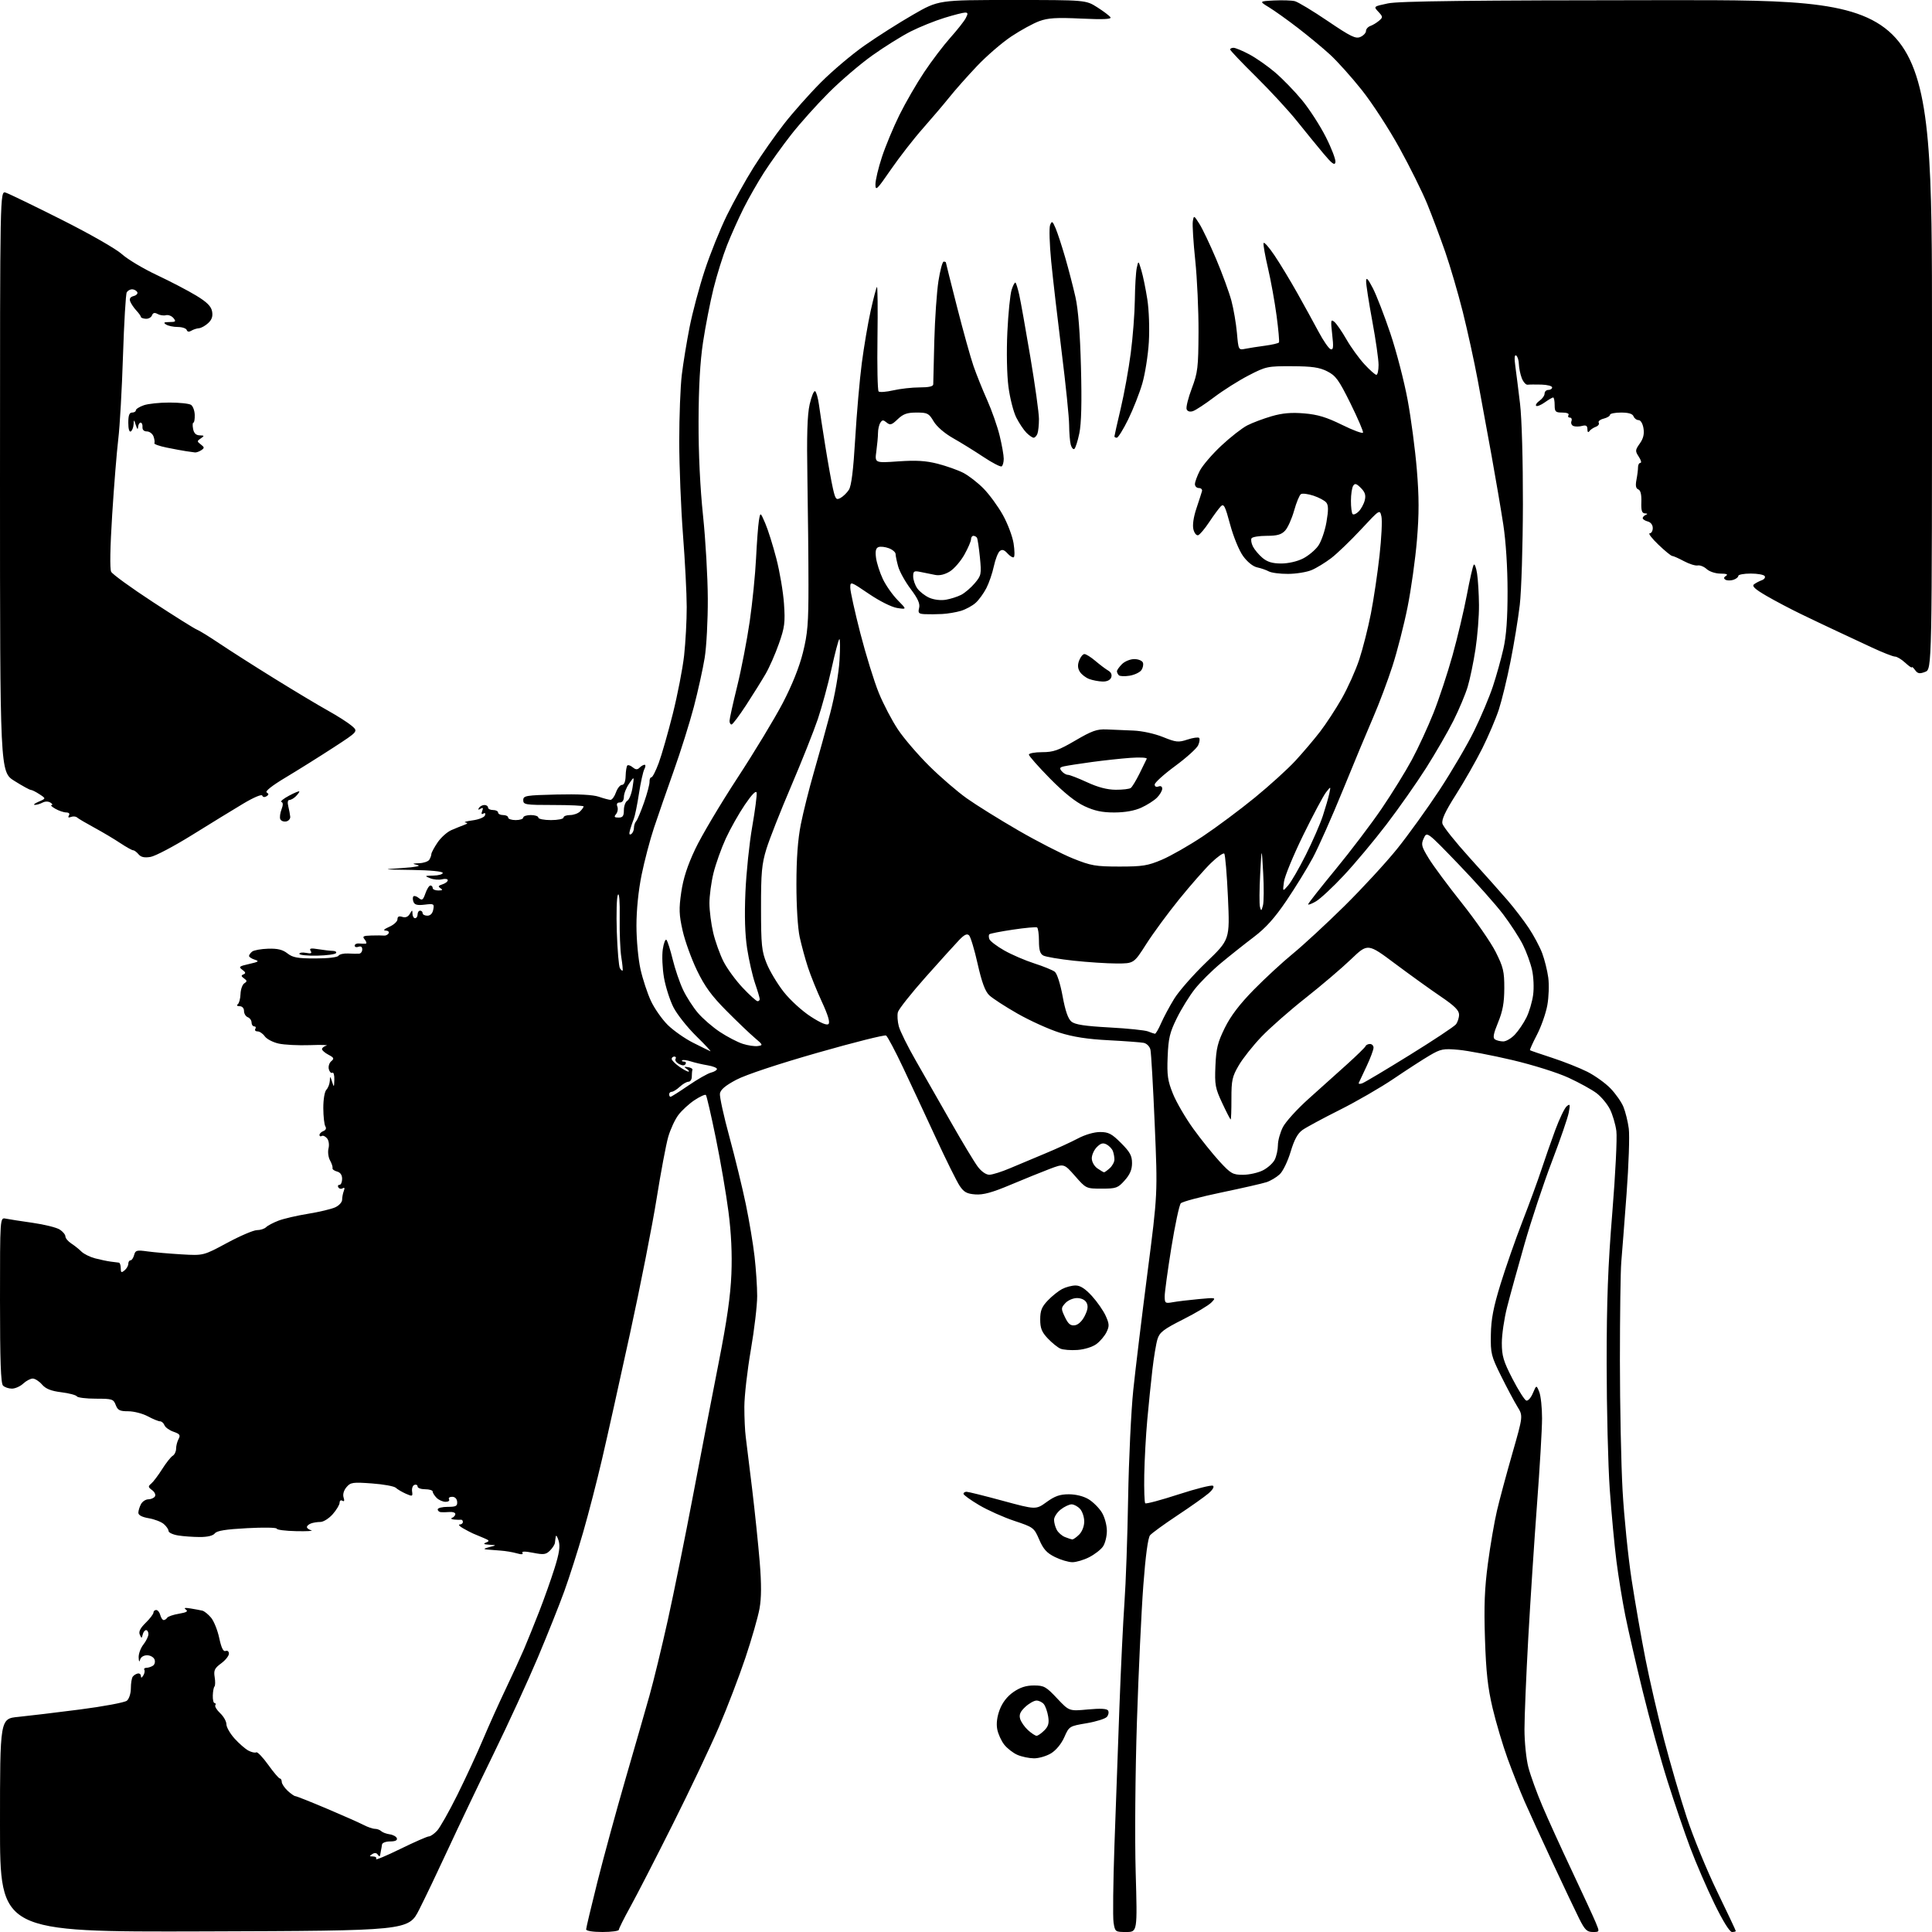 <?xml version="1.0" encoding="UTF-8" standalone="no"?>
<svg 
  version="1.1" 
  xmlns="http://www.w3.org/2000/svg" 
  xmlns:xlink="http://www.w3.org/1999/xlink" 
  xmlns:svg="http://www.w3.org/2000/svg"
  xmlns:rdf="http://www.w3.org/1999/02/22-rdf-syntax-ns#"
  xmlns:cc="http://creativecommons.org/ns#"
  xmlns:dc="http://purl.org/dc/elements/1.1/"
  viewBox="0 0 768 768"
  width="768"
  height="768"
>
<style>svg {background-color: white; }</style>"
<path stroke="none" fill="black" fill-rule="evenodd" d="M81.19,767.76C0.00,768.01 -0.00,768.01 -0.00,725.61C0.00,683.20 0.00,683.20 7.25,682.49C11.24,682.09 22.24,680.78 31.69,679.56C41.14,678.34 49.58,676.76 50.44,676.05C51.32,675.32 52.01,673.18 52.02,671.13C52.02,669.13 52.36,667.05 52.77,666.50C53.17,665.95 54.06,665.39 54.75,665.25C55.44,665.11 56.01,665.56 56.02,666.25C56.03,667.11 56.32,667.04 56.95,666.05C57.45,665.25 57.65,664.24 57.38,663.80C57.10,663.36 57.47,662.99 58.19,662.98C58.91,662.98 60.08,662.60 60.78,662.15C61.49,661.71 61.78,660.59 61.43,659.67C61.07,658.75 59.74,658.00 58.47,658.00C57.10,658.00 55.96,658.72 55.69,659.75C55.39,660.88 55.19,660.58 55.12,658.88C55.05,657.45 55.90,655.13 57.00,653.73C58.10,652.33 59.00,650.47 59.00,649.59C59.00,648.72 58.58,648.00 58.07,648.00C57.56,648.00 56.96,648.79 56.73,649.75C56.34,651.38 56.26,651.38 55.57,649.80C55.05,648.61 55.74,647.21 57.91,645.09C59.61,643.43 61.00,641.60 61.00,641.03C61.00,640.47 61.49,640.00 62.09,640.00C62.70,640.00 63.42,640.90 63.71,642.00C64.00,643.10 64.60,644.00 65.06,644.00C65.51,644.00 66.14,643.59 66.45,643.09C66.76,642.58 68.87,641.86 71.14,641.48C74.18,640.96 74.90,640.53 73.88,639.82C72.93,639.15 73.50,639.02 75.76,639.39C77.55,639.68 79.65,640.07 80.43,640.26C81.21,640.44 82.77,641.70 83.90,643.05C85.03,644.40 86.49,648.04 87.15,651.15C88.00,655.10 88.76,656.65 89.68,656.29C90.43,656.00 91.00,656.47 91.00,657.36C91.00,658.23 89.61,659.97 87.91,661.22C85.30,663.14 84.90,663.99 85.33,666.66C85.62,668.40 85.58,670.08 85.26,670.41C84.94,670.73 84.64,672.34 84.59,673.99C84.54,675.65 84.86,677.00 85.31,677.00C85.75,677.00 85.88,677.38 85.59,677.85C85.30,678.32 86.17,679.75 87.53,681.03C88.89,682.30 90.00,684.28 90.00,685.42C90.00,686.57 91.46,689.12 93.25,691.11C95.04,693.09 97.52,695.25 98.77,695.90C100.02,696.56 101.41,696.86 101.87,696.58C102.33,696.30 104.45,698.52 106.60,701.51C108.74,704.51 110.84,706.97 111.25,706.98C111.66,706.99 112.00,707.60 112.00,708.33C112.00,709.05 113.04,710.63 114.31,711.83C115.59,713.02 116.98,714.00 117.41,714.00C117.84,714.00 123.46,716.23 129.90,718.96C136.34,721.68 142.93,724.61 144.55,725.45C146.17,726.30 148.20,726.99 149.05,726.99C149.90,727.00 151.03,727.41 151.55,727.92C152.07,728.42 153.59,728.98 154.92,729.17C156.25,729.35 157.53,730.06 157.76,730.75C158.02,731.57 157.10,732.00 155.08,732.00C153.36,732.00 151.93,732.55 151.85,733.25C151.76,733.94 151.59,734.95 151.46,735.50C151.34,736.05 151.17,736.95 151.10,737.50C151.03,738.05 150.63,737.96 150.21,737.30C149.71,736.51 148.95,736.42 147.97,737.04C146.75,737.81 146.80,737.97 148.31,737.98C149.30,737.99 149.84,738.45 149.50,739.00C149.16,739.55 153.48,737.75 159.10,735.00C164.72,732.25 169.85,730.00 170.49,730.00C171.13,730.00 172.59,728.99 173.74,727.75C174.90,726.51 178.52,720.10 181.80,713.50C185.08,706.90 189.66,697.00 191.98,691.50C194.30,686.00 198.35,677.00 200.98,671.50C203.61,666.00 206.91,658.80 208.32,655.50C209.72,652.20 212.45,645.45 214.38,640.50C216.31,635.55 219.03,627.89 220.42,623.47C222.33,617.39 222.73,614.73 222.06,612.47C221.57,610.84 221.07,610.06 220.94,610.75C220.81,611.44 220.66,612.56 220.60,613.25C220.54,613.94 219.66,615.34 218.64,616.36C217.03,617.97 216.12,618.09 211.92,617.26C208.71,616.63 207.28,616.64 207.68,617.30C208.08,617.94 207.27,618.00 205.40,617.46C203.80,617.00 200.93,616.52 199.00,616.39C197.07,616.25 194.60,616.06 193.50,615.95C192.07,615.82 192.36,615.54 194.50,615.00C197.50,614.24 197.50,614.24 194.50,614.05C192.28,613.91 191.95,613.68 193.24,613.17C194.71,612.59 194.56,612.31 192.24,611.36C190.73,610.74 188.82,609.94 188.00,609.58C187.18,609.22 185.38,608.27 184.00,607.48C182.62,606.68 182.06,606.02 182.75,606.01C183.44,606.01 184.00,605.55 184.00,605.00C184.00,604.45 183.66,604.05 183.25,604.12C182.84,604.18 181.60,604.15 180.50,604.04C179.38,603.93 179.05,603.62 179.75,603.34C180.44,603.06 181.00,602.39 181.00,601.85C181.00,601.30 179.99,600.94 178.75,601.04C177.51,601.14 175.94,601.17 175.25,601.11C174.56,601.05 174.00,600.55 174.00,600.00C174.00,599.45 175.77,599.00 177.94,599.00C181.26,599.00 181.85,598.69 181.73,597.00C181.63,595.78 180.86,595.00 179.73,595.00C178.71,595.00 178.16,595.45 178.50,596.00C178.84,596.55 178.22,597.00 177.13,597.00C176.04,597.00 174.44,596.29 173.57,595.43C172.71,594.56 172.00,593.44 172.00,592.93C172.00,592.42 170.65,592.00 169.00,592.00C167.35,592.00 166.00,591.51 166.00,590.92C166.00,590.32 165.44,590.03 164.75,590.26C164.06,590.49 163.64,591.66 163.81,592.85C164.11,594.87 163.94,594.93 161.31,593.77C159.77,593.08 157.97,592.02 157.33,591.41C156.68,590.80 152.41,590.02 147.83,589.69C140.19,589.13 139.35,589.26 137.73,591.18C136.64,592.47 136.20,594.05 136.58,595.26C137.00,596.58 136.84,597.02 136.11,596.57C135.49,596.19 135.00,596.53 135.00,597.34C135.00,598.14 133.77,600.19 132.28,601.90C130.78,603.60 128.57,605.00 127.36,605.00C126.15,605.00 124.45,605.27 123.58,605.61C122.71,605.94 122.00,606.58 122.00,607.03C122.00,607.48 122.79,608.07 123.75,608.33C124.71,608.60 122.02,608.75 117.76,608.66C113.50,608.57 110.01,608.13 110.01,607.67C110.00,607.21 104.71,607.12 98.25,607.47C89.73,607.92 86.19,608.49 85.39,609.55C84.68,610.47 82.50,611.00 79.39,610.99C76.70,610.98 72.81,610.70 70.75,610.36C68.69,610.02 67.00,609.22 67.00,608.59C67.00,607.96 66.15,606.72 65.11,605.83C64.08,604.94 61.38,603.90 59.11,603.52C56.46,603.07 55.00,602.30 55.00,601.35C55.00,600.53 55.47,599.00 56.04,597.93C56.60,596.87 57.93,596.00 58.98,596.00C60.02,596.00 61.20,595.48 61.59,594.85C61.99,594.21 61.48,593.09 60.46,592.35C58.84,591.16 58.80,590.85 60.12,589.75C60.94,589.06 62.89,586.48 64.46,584.00C66.02,581.52 67.91,579.14 68.65,578.70C69.39,578.26 70.00,576.99 70.00,575.88C70.00,574.78 70.44,573.04 70.99,572.03C71.81,570.49 71.48,570.01 68.97,569.14C67.32,568.57 65.71,567.40 65.38,566.55C65.05,565.70 64.27,565.00 63.63,565.00C62.99,565.00 60.79,564.10 58.74,563.00C56.69,561.90 53.19,561.00 50.98,561.00C47.60,561.00 46.80,560.60 46.00,558.50C45.11,556.16 44.59,556.00 38.08,556.00C34.25,556.00 30.86,555.58 30.54,555.07C30.23,554.56 27.45,553.82 24.36,553.44C20.28,552.93 18.20,552.10 16.70,550.37C15.57,549.07 13.91,548.00 13.01,548.00C12.11,548.00 10.41,548.90 9.23,550.00C8.05,551.10 6.03,552.00 4.74,552.00C3.45,552.00 1.86,551.46 1.20,550.80C0.32,549.92 -0.00,540.97 -0.00,516.78C0.00,483.96 0.00,483.96 2.25,484.42C3.49,484.67 8.32,485.43 13.00,486.09C17.68,486.76 22.51,487.96 23.75,488.77C24.99,489.57 26.00,490.80 26.00,491.50C26.00,492.20 27.06,493.47 28.36,494.32C29.66,495.17 31.48,496.62 32.40,497.55C33.33,498.47 35.76,499.67 37.79,500.21C39.83,500.75 42.62,501.33 44.00,501.51C45.38,501.69 46.84,501.87 47.25,501.92C47.66,501.96 48.00,502.96 48.00,504.12C48.00,505.90 48.25,506.04 49.50,505.00C50.33,504.32 51.00,503.14 51.00,502.38C51.00,501.62 51.40,501.00 51.88,501.00C52.37,501.00 53.01,500.05 53.32,498.89C53.81,497.00 54.34,496.85 58.68,497.46C61.33,497.82 67.41,498.35 72.19,498.63C80.87,499.14 80.87,499.14 90.28,494.07C95.45,491.28 100.79,489.00 102.14,489.00C103.49,489.00 105.13,488.47 105.77,487.83C106.41,487.19 108.64,486.02 110.72,485.22C112.80,484.43 118.10,483.20 122.50,482.49C126.90,481.77 131.74,480.63 133.25,479.93C134.76,479.24 136.00,477.89 136.00,476.92C136.00,475.95 136.30,474.38 136.67,473.42C137.11,472.28 136.96,471.91 136.24,472.35C135.63,472.73 134.86,472.58 134.51,472.02C134.16,471.46 134.36,471.00 134.94,471.00C135.52,471.00 136.00,469.93 136.00,468.62C136.00,467.06 135.29,466.05 133.97,465.70C132.86,465.41 132.05,464.80 132.18,464.34C132.32,463.88 131.87,462.50 131.19,461.27C130.51,460.04 130.24,457.90 130.59,456.51C130.95,455.05 130.70,453.35 130.00,452.50C129.32,451.69 128.37,451.27 127.89,451.57C127.40,451.87 127.00,451.69 127.00,451.17C127.00,450.64 127.70,449.94 128.56,449.61C129.52,449.25 129.82,448.53 129.34,447.76C128.90,447.07 128.54,443.80 128.52,440.50C128.51,437.04 129.03,433.94 129.75,433.18C130.44,432.45 131.04,430.88 131.10,429.68C131.19,427.66 131.26,427.69 132.00,430.00C132.75,432.35 132.81,432.30 132.90,429.19C132.96,427.37 132.60,426.13 132.11,426.43C131.63,426.73 131.00,426.10 130.72,425.03C130.44,423.95 130.87,422.52 131.68,421.85C132.93,420.81 132.78,420.44 130.57,419.28C129.16,418.54 128.00,417.53 128.00,417.04C128.00,416.55 128.79,415.92 129.75,415.65C130.71,415.38 127.75,415.29 123.18,415.46C118.60,415.62 113.00,415.34 110.74,414.83C108.47,414.32 106.01,413.03 105.25,411.95C104.50,410.88 103.21,410.00 102.38,410.00C101.56,410.00 101.16,409.55 101.50,409.00C101.84,408.45 101.64,408.00 101.06,408.00C100.48,408.00 100.00,407.31 100.00,406.47C100.00,405.63 99.33,404.68 98.50,404.36C97.68,404.05 97.00,402.93 97.00,401.89C97.00,400.76 96.29,399.99 95.25,399.98C94.26,399.98 93.94,399.65 94.50,399.23C95.05,398.83 95.55,396.99 95.61,395.14C95.67,393.30 96.35,391.39 97.11,390.89C98.28,390.14 98.27,389.83 97.00,388.92C95.82,388.08 95.78,387.74 96.80,387.32C97.78,386.93 97.66,386.47 96.33,385.50C94.75,384.34 95.04,384.10 99.03,383.20C102.84,382.34 103.17,382.09 101.25,381.48C100.01,381.09 99.00,380.42 99.00,380.01C99.00,379.59 99.56,378.80 100.25,378.26C100.94,377.72 103.79,377.21 106.60,377.12C110.36,377.01 112.37,377.50 114.26,378.99C116.37,380.65 118.31,381.00 125.35,381.00C130.32,381.00 134.16,380.55 134.54,379.93C134.90,379.34 136.62,378.94 138.35,379.03C140.08,379.13 142.06,379.16 142.75,379.10C143.44,379.05 144.00,378.28 144.00,377.39C144.00,376.38 143.45,376.00 142.50,376.36C141.68,376.68 141.00,376.47 141.00,375.91C141.00,375.34 141.79,374.95 142.75,375.05C143.71,375.15 144.89,375.18 145.37,375.12C145.85,375.05 145.68,374.32 145.00,373.50C143.93,372.21 144.30,371.98 147.63,371.88C149.76,371.82 152.03,371.83 152.67,371.91C153.32,371.99 154.13,371.59 154.48,371.03C154.83,370.46 154.30,369.96 153.31,369.92C152.15,369.87 152.67,369.33 154.75,368.42C156.54,367.63 158.00,366.29 158.00,365.43C158.00,364.34 158.58,364.05 159.93,364.48C161.19,364.88 162.21,364.47 162.90,363.29C163.87,361.61 163.94,361.61 163.97,363.25C163.99,364.21 164.45,365.00 165.00,365.00C165.55,365.00 166.00,364.32 166.00,363.50C166.00,362.68 166.45,362.00 167.00,362.00C167.55,362.00 168.00,362.45 168.00,363.00C168.00,363.55 168.85,364.00 169.88,364.00C171.08,364.00 171.94,363.12 172.23,361.57C172.67,359.29 172.47,359.17 168.83,359.61C165.93,359.96 164.82,359.69 164.36,358.50C164.03,357.63 164.02,356.64 164.35,356.31C164.68,355.98 165.64,356.29 166.48,356.99C167.78,358.07 168.18,357.79 169.11,355.13C169.70,353.41 170.60,352.00 171.10,352.00C171.59,352.00 172.00,352.45 172.00,353.00C172.00,353.55 173.01,353.99 174.25,353.98C175.92,353.97 176.15,353.75 175.12,353.09C174.03,352.41 174.19,352.07 175.87,351.54C177.04,351.17 178.00,350.44 178.00,349.91C178.00,349.39 176.98,349.22 175.73,349.53C174.48,349.85 172.34,349.66 170.98,349.11C168.67,348.19 168.75,348.12 172.25,348.06C174.31,348.03 176.00,347.55 176.00,347.00C176.00,346.40 171.13,345.93 163.75,345.81C151.69,345.63 151.63,345.62 160.00,345.05C165.13,344.71 167.51,344.24 166.00,343.87C163.72,343.33 163.78,343.26 166.69,343.14C168.45,343.06 170.23,342.44 170.66,341.75C171.09,341.06 171.46,340.05 171.47,339.50C171.49,338.95 172.60,336.88 173.94,334.90C175.28,332.92 177.75,330.70 179.44,329.98C181.12,329.25 183.40,328.33 184.50,327.93C185.93,327.41 186.07,327.13 185.00,326.95C184.18,326.81 185.49,326.43 187.92,326.10C190.37,325.77 192.55,324.88 192.80,324.11C193.08,323.28 192.81,323.00 192.14,323.41C191.41,323.87 191.25,323.52 191.68,322.39C192.16,321.13 191.99,320.89 191.02,321.49C190.13,322.04 189.93,321.92 190.40,321.15C190.80,320.52 191.77,320.00 192.56,320.00C193.35,320.00 194.00,320.45 194.00,321.00C194.00,321.55 194.90,322.00 196.00,322.00C197.10,322.00 198.00,322.45 198.00,323.00C198.00,323.55 198.90,324.00 200.00,324.00C201.10,324.00 202.00,324.45 202.00,325.00C202.00,325.55 203.35,326.00 205.00,326.00C206.65,326.00 208.00,325.55 208.00,325.00C208.00,324.45 209.35,324.00 211.00,324.00C212.65,324.00 214.00,324.45 214.00,325.00C214.00,325.55 216.25,326.00 219.00,326.00C221.75,326.00 224.00,325.55 224.00,325.00C224.00,324.45 225.16,324.00 226.57,324.00C227.99,324.00 229.79,323.36 230.57,322.57C231.36,321.79 232.00,320.89 232.00,320.57C232.00,320.26 226.60,320.00 220.00,320.00C208.83,320.00 208.00,319.87 208.00,318.08C208.00,316.30 208.96,316.13 221.25,315.83C229.83,315.62 235.73,315.93 238.00,316.71C239.93,317.37 242.02,317.93 242.65,317.96C243.29,317.98 244.27,316.65 244.85,315.00C245.43,313.35 246.51,312.00 247.25,312.00C248.12,312.00 248.64,310.72 248.70,308.43C248.76,306.47 249.06,304.60 249.38,304.29C249.69,303.97 250.66,304.30 251.52,305.02C252.70,306.00 253.37,306.03 254.24,305.16C254.88,304.52 255.78,304.00 256.24,304.00C256.69,304.00 256.65,304.79 256.14,305.75C255.63,306.71 254.66,311.10 253.99,315.50C253.32,319.90 252.40,324.40 251.95,325.50C251.50,326.60 250.82,328.57 250.46,329.88C250.00,331.49 250.14,332.03 250.89,331.57C251.50,331.19 252.00,330.10 252.00,329.14C252.00,328.18 252.39,326.97 252.88,326.45C253.36,325.93 254.77,322.57 256.02,319.00C257.27,315.43 258.25,311.71 258.20,310.75C258.16,309.79 258.49,309.00 258.94,309.00C259.39,309.00 260.71,306.41 261.87,303.25C263.04,300.09 265.54,291.35 267.43,283.83C269.32,276.31 271.35,265.86 271.94,260.62C272.52,255.37 272.99,246.67 272.98,241.29C272.97,235.91 272.30,222.95 271.49,212.50C270.69,202.05 270.02,185.39 270.01,175.47C270.01,165.56 270.46,153.63 271.03,148.97C271.59,144.31 272.99,135.78 274.13,130.00C275.27,124.22 277.96,114.14 280.11,107.58C282.25,101.03 286.24,91.13 288.96,85.58C291.69,80.04 296.46,71.45 299.58,66.50C302.69,61.55 308.13,53.78 311.68,49.24C315.22,44.70 321.81,37.27 326.33,32.74C330.84,28.21 338.63,21.62 343.64,18.11C348.65,14.59 357.33,9.08 362.92,5.86C373.08,0.00 373.08,0.00 402.35,-0.00C431.61,-0.00 431.61,-0.00 436.18,2.90C438.70,4.50 441.06,6.29 441.43,6.88C441.90,7.65 438.48,7.79 429.80,7.39C419.97,6.92 416.63,7.13 413.15,8.40C410.75,9.27 405.76,12.00 402.04,14.47C398.33,16.94 392.19,22.23 388.40,26.24C384.60,30.24 379.71,35.76 377.51,38.51C375.32,41.25 370.54,46.88 366.90,51.00C363.25,55.12 357.51,62.51 354.13,67.41C348.58,75.47 348.00,76.03 348.00,73.27C348.00,71.60 349.17,66.69 350.60,62.36C352.02,58.04 355.15,50.53 357.55,45.68C359.95,40.83 364.37,33.18 367.38,28.68C370.38,24.18 375.06,18.02 377.76,15.00C380.47,11.97 383.22,8.49 383.88,7.25C384.85,5.41 384.81,5.00 383.64,5.00C382.85,5.00 379.13,5.95 375.36,7.12C371.58,8.28 365.57,10.71 362.00,12.51C358.43,14.32 351.55,18.61 346.72,22.06C341.89,25.50 334.08,32.18 329.37,36.91C324.65,41.63 317.97,49.10 314.52,53.50C311.08,57.90 306.23,64.65 303.75,68.50C301.28,72.35 297.62,78.75 295.62,82.73C293.63,86.70 290.66,93.32 289.03,97.43C287.40,101.54 284.97,109.31 283.63,114.70C282.30,120.09 280.43,129.68 279.47,136.00C278.29,143.83 277.73,153.88 277.69,167.50C277.65,180.25 278.30,193.84 279.47,205.00C280.48,214.62 281.33,229.47 281.36,238.00C281.40,246.53 280.84,257.10 280.12,261.50C279.41,265.90 277.47,274.65 275.83,280.94C274.18,287.23 270.58,298.70 267.82,306.44C265.07,314.17 261.53,324.37 259.96,329.09C258.39,333.81 256.18,342.21 255.05,347.75C253.78,353.99 253.00,361.67 253.00,367.96C253.00,373.66 253.71,381.26 254.61,385.30C255.50,389.26 257.38,394.95 258.78,397.94C260.18,400.93 263.18,405.20 265.44,407.44C267.71,409.67 272.24,412.85 275.51,414.50C278.78,416.15 281.87,417.67 282.37,417.88C282.87,418.09 280.36,415.39 276.78,411.88C273.21,408.37 269.12,403.20 267.69,400.39C266.27,397.58 264.58,392.27 263.94,388.61C263.31,384.94 263.09,379.87 263.47,377.35C263.85,374.82 264.51,373.15 264.94,373.63C265.37,374.11 266.49,377.62 267.42,381.43C268.35,385.25 270.20,390.66 271.53,393.47C272.86,396.28 275.53,400.42 277.46,402.68C279.39,404.94 283.34,408.35 286.24,410.26C289.13,412.16 293.18,414.27 295.23,414.93C297.29,415.60 299.99,416.00 301.23,415.82C303.39,415.52 303.32,415.35 300.00,412.54C298.07,410.91 293.03,406.09 288.80,401.83C282.87,395.87 280.17,392.17 277.07,385.77C274.86,381.19 272.29,374.09 271.36,369.97C269.93,363.64 269.84,361.30 270.81,354.67C271.61,349.17 273.27,344.05 276.40,337.45C278.84,332.28 286.37,319.61 293.12,309.28C299.88,298.95 308.00,285.52 311.18,279.43C314.88,272.32 317.75,265.15 319.17,259.43C321.06,251.85 321.39,247.77 321.38,232.50C321.38,222.60 321.18,203.70 320.96,190.50C320.66,173.09 320.90,164.92 321.85,160.74C322.56,157.57 323.54,155.21 324.02,155.51C324.49,155.81 325.17,158.17 325.53,160.77C325.88,163.37 327.04,170.90 328.10,177.50C329.16,184.10 330.51,191.63 331.11,194.23C332.07,198.46 332.40,198.86 334.10,197.95C335.14,197.39 336.65,195.93 337.44,194.71C338.44,193.18 339.22,186.92 339.96,174.34C340.55,164.35 341.73,150.85 342.58,144.34C343.43,137.83 345.02,128.46 346.11,123.53C347.21,118.60 348.33,114.34 348.60,114.07C348.87,113.79 348.97,122.86 348.81,134.21C348.65,145.56 348.85,155.18 349.26,155.60C349.67,156.01 352.29,155.81 355.08,155.17C357.87,154.53 362.59,154.00 365.58,154.00C369.26,154.00 371.00,153.60 370.98,152.75C370.98,152.06 371.17,144.30 371.40,135.50C371.64,126.70 372.38,116.01 373.04,111.75C373.70,107.49 374.64,104.00 375.12,104.00C375.60,104.00 376.00,104.14 376.00,104.32C376.00,104.49 378.00,112.48 380.45,122.07C382.90,131.66 385.83,142.20 386.98,145.50C388.12,148.80 390.56,154.88 392.40,159.00C394.24,163.12 396.48,169.50 397.37,173.16C398.27,176.83 399.00,180.97 399.00,182.36C399.00,183.74 398.63,185.11 398.17,185.39C397.71,185.68 394.45,183.99 390.92,181.64C387.39,179.29 381.95,175.92 378.83,174.16C375.43,172.23 372.35,169.56 371.12,167.47C369.24,164.29 368.68,164.00 364.34,164.00C360.58,164.00 359.04,164.55 356.84,166.65C354.47,168.93 353.84,169.11 352.46,167.97C351.11,166.84 350.70,166.86 349.94,168.06C349.44,168.85 349.02,170.67 349.02,172.11C349.01,173.55 348.71,176.82 348.36,179.39C347.72,184.06 347.72,184.06 357.11,183.40C364.21,182.91 368.02,183.14 372.75,184.35C376.19,185.24 380.75,186.85 382.88,187.94C385.02,189.03 388.66,191.85 390.98,194.21C393.29,196.57 396.74,201.28 398.64,204.69C400.54,208.09 402.46,213.16 402.91,215.97C403.35,218.77 403.39,221.26 402.99,221.51C402.59,221.75 401.46,221.07 400.48,219.98C399.17,218.53 398.36,218.29 397.42,219.07C396.71,219.65 395.66,222.37 395.07,225.10C394.49,227.83 393.15,231.74 392.10,233.78C391.05,235.83 389.14,238.46 387.85,239.63C386.56,240.80 383.93,242.23 382.00,242.82C380.07,243.40 376.70,243.97 374.50,244.08C372.30,244.19 369.21,244.22 367.64,244.14C365.18,244.02 364.86,243.68 365.36,241.69C365.79,239.99 364.90,237.98 362.00,234.13C359.83,231.24 357.60,227.22 357.04,225.19C356.47,223.16 356.01,220.93 356.01,220.23C356.00,219.52 354.80,218.49 353.33,217.93C351.86,217.38 350.00,217.17 349.20,217.48C348.15,217.88 347.88,219.07 348.24,221.77C348.52,223.82 349.73,227.59 350.93,230.14C352.14,232.70 354.78,236.47 356.81,238.53C360.50,242.28 360.50,242.28 356.66,241.69C354.44,241.35 349.70,238.98 345.41,236.07C338.08,231.09 338.00,231.07 338.00,233.62C338.00,235.04 339.80,243.18 341.99,251.71C344.19,260.24 347.49,270.91 349.33,275.42C351.17,279.94 354.62,286.52 357.00,290.06C359.37,293.60 364.96,300.10 369.41,304.51C373.86,308.92 380.57,314.70 384.32,317.36C388.06,320.02 397.29,325.76 404.82,330.12C412.34,334.47 422.10,339.48 426.50,341.25C433.73,344.16 435.51,344.46 445.00,344.47C454.19,344.47 456.29,344.13 461.88,341.75C465.39,340.26 472.70,336.08 478.14,332.46C483.57,328.84 492.85,321.93 498.76,317.10C504.67,312.27 511.98,305.64 515.00,302.35C518.02,299.07 522.43,293.88 524.78,290.81C527.13,287.75 531.01,281.82 533.39,277.64C535.77,273.45 538.89,266.50 540.32,262.19C541.74,257.87 543.83,249.65 544.95,243.92C546.07,238.19 547.61,227.81 548.38,220.85C549.16,213.89 549.50,206.90 549.14,205.32C548.50,202.43 548.50,202.43 541.00,210.49C536.88,214.92 531.56,220.03 529.19,221.85C526.82,223.66 523.29,225.82 521.35,226.63C519.40,227.44 515.21,228.12 512.02,228.13C508.84,228.15 505.39,227.70 504.37,227.14C503.34,226.58 501.26,225.86 499.74,225.54C498.09,225.19 495.84,223.39 494.15,221.05C492.55,218.84 490.32,213.40 489.00,208.52C487.03,201.15 486.48,200.09 485.30,201.27C484.53,202.04 482.47,204.85 480.70,207.51C478.94,210.18 476.95,212.54 476.29,212.75C475.62,212.97 474.77,211.93 474.40,210.44C473.98,208.77 474.43,205.59 475.59,202.12C476.62,199.03 477.62,195.94 477.81,195.25C477.99,194.56 477.44,194.00 476.57,194.00C475.71,194.00 475.00,193.31 475.00,192.46C475.00,191.61 475.87,189.22 476.93,187.14C477.99,185.07 481.83,180.59 485.46,177.19C489.09,173.79 493.75,170.15 495.81,169.10C497.87,168.04 502.22,166.41 505.48,165.46C509.80,164.21 513.29,163.90 518.41,164.33C523.80,164.78 527.30,165.84 533.47,168.88C537.88,171.06 541.64,172.45 541.82,171.97C541.99,171.48 539.74,166.25 536.82,160.33C532.18,150.96 530.99,149.32 527.57,147.60C524.46,146.03 521.56,145.61 513.57,145.58C503.88,145.54 503.23,145.67 496.36,149.23C492.43,151.25 486.27,155.15 482.67,157.87C479.07,160.60 475.25,163.10 474.18,163.44C472.98,163.82 472.03,163.53 471.70,162.67C471.41,161.90 472.33,158.18 473.76,154.39C476.13,148.10 476.36,146.14 476.43,132.00C476.47,123.47 475.88,110.65 475.13,103.50C474.38,96.35 473.94,89.38 474.16,88.00C474.56,85.53 474.60,85.55 476.79,89.00C478.01,90.92 481.01,97.24 483.46,103.02C485.90,108.81 488.62,116.24 489.50,119.52C490.38,122.81 491.36,128.58 491.70,132.34C492.30,139.14 492.32,139.19 495.01,138.65C496.50,138.35 500.04,137.80 502.88,137.42C505.72,137.04 508.21,136.46 508.41,136.12C508.62,135.78 508.19,131.00 507.46,125.50C506.73,120.00 505.19,111.49 504.04,106.59C502.89,101.68 502.10,97.20 502.29,96.63C502.48,96.05 504.44,98.26 506.64,101.54C508.85,104.82 512.92,111.55 515.70,116.50C518.48,121.45 522.29,128.40 524.18,131.93C526.06,135.47 528.21,138.57 528.95,138.82C530.02,139.17 530.15,138.01 529.57,132.95C528.93,127.29 529.02,126.77 530.42,127.94C531.28,128.65 533.44,131.77 535.21,134.87C536.98,137.97 540.19,142.41 542.34,144.75C544.49,147.09 546.65,149.00 547.13,149.00C547.61,149.00 548.00,147.23 548.00,145.07C548.00,142.90 546.88,135.04 545.50,127.60C544.12,120.15 543.02,113.03 543.05,111.78C543.08,110.06 543.74,110.73 545.70,114.50C547.13,117.25 550.27,125.35 552.68,132.50C555.09,139.65 558.17,151.52 559.54,158.89C560.91,166.25 562.56,178.74 563.21,186.64C564.12,197.59 564.13,204.26 563.25,214.75C562.62,222.31 560.94,234.27 559.53,241.32C558.12,248.38 555.41,258.95 553.51,264.82C551.61,270.70 548.20,279.77 545.93,285.00C543.66,290.23 538.22,303.27 533.85,314.00C529.47,324.73 524.08,336.88 521.86,341.00C519.65,345.12 514.94,352.77 511.40,358.00C506.70,364.95 503.20,368.84 498.38,372.50C494.75,375.25 488.87,379.92 485.31,382.88C481.75,385.84 477.10,390.46 474.97,393.16C472.84,395.85 469.61,401.07 467.80,404.75C464.99,410.45 464.45,412.74 464.16,420.09C463.86,427.45 464.17,429.63 466.27,434.81C467.62,438.16 471.26,444.40 474.36,448.70C477.46,452.99 482.18,458.86 484.84,461.75C489.28,466.56 490.06,467.00 494.09,467.00C496.52,467.00 500.07,466.21 501.99,465.25C503.90,464.29 506.03,462.38 506.72,461.00C507.41,459.62 507.98,457.02 507.99,455.21C507.99,453.40 508.89,450.18 509.97,448.05C511.06,445.92 515.63,440.88 520.14,436.84C524.65,432.80 531.52,426.63 535.42,423.12C539.31,419.61 542.65,416.34 542.83,415.87C543.02,415.39 543.80,415.00 544.58,415.00C545.36,415.00 546.00,415.66 546.00,416.47C546.00,417.28 544.79,420.54 543.30,423.72C541.82,426.90 540.40,429.91 540.16,430.41C539.92,430.91 540.54,431.00 541.54,430.62C542.54,430.24 551.04,425.17 560.43,419.35C569.82,413.54 578.06,408.07 578.75,407.20C579.44,406.33 580.00,404.59 580.00,403.34C580.00,401.63 578.19,399.84 572.75,396.15C568.76,393.45 560.60,387.58 554.60,383.10C543.71,374.95 543.71,374.95 537.10,381.28C533.47,384.77 525.33,391.70 519.00,396.70C512.67,401.69 504.77,408.64 501.43,412.14C498.08,415.64 494.03,420.75 492.43,423.50C489.83,427.94 489.50,429.42 489.51,436.75C489.52,441.29 489.39,445.00 489.21,445.00C489.04,445.00 487.52,442.07 485.85,438.48C483.07,432.56 482.83,431.22 483.15,423.71C483.44,416.78 484.04,414.36 486.87,408.61C489.21,403.86 492.74,399.21 498.37,393.47C502.84,388.91 509.88,382.42 514.00,379.05C518.12,375.67 527.30,367.19 534.38,360.21C541.46,353.22 550.88,343.00 555.32,337.50C559.75,332.00 567.35,321.44 572.22,314.04C577.08,306.64 583.28,296.07 585.99,290.54C588.70,285.02 592.06,277.05 593.45,272.84C594.85,268.62 596.73,261.87 597.64,257.84C598.79,252.72 599.29,245.81 599.28,235.00C599.27,225.51 598.61,215.24 597.58,208.50C596.65,202.45 594.54,190.07 592.90,181.00C591.26,171.93 588.78,158.43 587.40,151.00C586.01,143.57 583.34,131.41 581.48,123.97C579.61,116.52 576.46,105.77 574.48,100.07C572.49,94.37 569.29,85.84 567.36,81.10C565.43,76.37 560.45,66.33 556.29,58.79C552.14,51.25 545.41,40.90 541.34,35.79C537.28,30.68 531.60,24.35 528.72,21.71C525.85,19.08 520.12,14.33 516.00,11.16C511.88,7.98 506.70,4.29 504.50,2.94C500.50,0.50 500.50,0.50 506.46,0.19C509.74,0.03 513.44,0.15 514.70,0.46C515.95,0.77 521.84,4.32 527.78,8.35C536.99,14.59 538.91,15.52 540.79,14.68C542.01,14.14 543.00,13.07 543.00,12.32C543.00,11.56 543.79,10.66 544.75,10.32C545.71,9.98 547.26,9.04 548.19,8.24C549.78,6.89 549.76,6.66 547.92,4.68C545.95,2.57 545.95,2.57 551.72,1.35C556.05,0.44 583.97,0.11 662.75,0.06C768.00,0.00 768.00,0.00 768.00,133.02C768.00,266.05 768.00,266.05 765.28,267.08C763.06,267.93 762.32,267.80 761.28,266.37C760.58,265.41 760.00,264.91 760.00,265.26C760.00,265.61 758.81,264.80 757.35,263.45C755.90,262.10 754.06,261.00 753.28,261.00C752.49,261.00 748.39,259.39 744.17,257.42C739.95,255.44 733.58,252.47 730.00,250.80C726.42,249.13 720.12,246.14 716.00,244.14C711.88,242.15 705.68,238.89 702.24,236.89C697.65,234.23 696.32,233.00 697.24,232.29C697.93,231.75 699.32,231.02 700.31,230.66C701.31,230.31 701.85,229.56 701.50,229.01C701.16,228.45 698.66,228.00 695.94,228.00C693.22,228.00 691.00,228.42 691.00,228.93C691.00,229.45 690.10,230.15 689.01,230.50C687.91,230.84 686.52,230.82 685.90,230.44C685.12,229.95 685.19,229.50 686.14,228.89C687.05,228.32 686.32,228.03 683.94,228.02C681.94,228.01 679.53,227.22 678.44,226.22C677.37,225.24 675.76,224.59 674.85,224.78C673.94,224.96 671.47,224.18 669.36,223.05C667.25,221.92 665.17,221.00 664.73,221.00C664.29,221.00 661.81,218.98 659.23,216.50C656.65,214.03 655.09,212.00 655.77,212.00C656.45,212.00 657.00,211.06 657.00,209.91C657.00,208.65 656.20,207.60 655.00,207.29C653.90,207.00 653.00,206.41 653.00,205.97C653.00,205.53 653.56,204.94 654.25,204.66C655.06,204.34 654.94,204.13 653.90,204.08C652.67,204.02 652.34,202.99 652.46,199.53C652.56,196.57 652.15,194.89 651.24,194.54C650.28,194.17 650.07,193.05 650.51,190.76C650.86,188.97 651.14,186.71 651.14,185.75C651.13,184.79 651.56,184.00 652.09,184.00C652.61,184.00 652.33,182.90 651.45,181.56C649.96,179.29 649.99,178.93 651.84,176.31C653.25,174.33 653.68,172.54 653.31,170.25C653.00,168.36 652.18,167.00 651.36,167.00C650.58,167.00 649.68,166.32 649.36,165.50C648.97,164.48 647.38,164.00 644.39,164.00C641.98,164.00 640.00,164.40 640.00,164.89C640.00,165.38 638.86,166.07 637.46,166.42C636.06,166.77 635.19,167.50 635.52,168.04C635.85,168.57 635.31,169.32 634.31,169.68C633.32,170.05 632.17,170.84 631.77,171.43C631.33,172.06 631.02,171.74 631.02,170.63C631.00,169.23 630.48,168.90 628.90,169.31C627.75,169.62 626.20,169.63 625.47,169.35C624.73,169.07 624.37,168.20 624.67,167.42C624.97,166.64 624.69,166.00 624.05,166.00C623.41,166.00 623.16,165.55 623.50,165.00C623.86,164.42 622.84,164.00 621.06,164.00C618.33,164.00 618.00,163.68 618.00,161.00C618.00,159.35 617.73,158.00 617.40,158.00C617.08,158.00 615.56,158.89 614.04,159.97C612.52,161.05 610.99,161.66 610.64,161.31C610.30,160.96 610.91,160.05 612.01,159.28C613.10,158.51 614.00,157.24 614.00,156.44C614.00,155.65 614.67,155.00 615.50,155.00C616.33,155.00 617.00,154.55 617.00,154.00C617.00,153.45 615.09,152.95 612.75,152.88C610.41,152.82 607.93,152.84 607.24,152.93C606.55,153.02 605.51,151.83 604.92,150.30C604.33,148.76 603.82,146.25 603.77,144.71C603.73,143.18 603.24,141.65 602.69,141.31C602.04,140.90 601.92,142.40 602.37,145.59C602.74,148.29 603.59,155.00 604.24,160.50C604.94,166.30 605.41,183.11 605.38,200.50C605.35,217.00 604.78,235.00 604.13,240.50C603.48,246.00 601.82,256.12 600.44,263.00C599.07,269.88 596.99,278.43 595.83,282.00C594.67,285.57 591.70,292.55 589.23,297.50C586.75,302.44 582.06,310.70 578.78,315.84C574.50,322.57 572.99,325.82 573.39,327.41C573.69,328.63 578.57,334.74 584.22,340.98C589.88,347.22 596.66,354.84 599.30,357.91C601.95,360.99 605.73,365.93 607.71,368.90C609.69,371.87 612.09,376.37 613.04,378.90C613.99,381.43 615.08,385.80 615.46,388.62C615.84,391.43 615.67,396.38 615.08,399.62C614.49,402.85 612.63,408.14 610.95,411.36C609.27,414.59 608.03,417.34 608.20,417.48C608.36,417.62 612.33,418.98 617.00,420.50C621.67,422.03 627.98,424.53 631.00,426.05C634.02,427.58 638.17,430.55 640.20,432.66C642.24,434.77 644.55,438.07 645.34,440.00C646.13,441.93 647.09,445.79 647.46,448.59C647.84,451.39 647.44,463.09 646.58,474.59C645.72,486.09 644.78,498.31 644.48,501.75C644.19,505.19 643.94,522.74 643.94,540.75C643.94,558.76 644.42,582.05 645.00,592.50C645.59,602.95 647.21,618.92 648.60,628.00C650.00,637.08 652.47,651.25 654.10,659.50C655.72,667.75 659.05,682.15 661.48,691.50C663.92,700.85 667.98,714.80 670.52,722.50C673.05,730.20 678.47,743.41 682.56,751.85C686.65,760.30 690.00,767.38 690.00,767.60C690.00,767.82 689.32,768.00 688.49,768.00C687.57,768.00 684.88,763.67 681.51,756.75C678.49,750.56 674.16,740.55 671.89,734.50C669.62,728.45 665.55,716.52 662.86,708.00C660.16,699.48 655.74,683.50 653.05,672.50C650.35,661.50 647.21,647.84 646.07,642.14C644.93,636.45 643.35,626.77 642.57,620.64C641.78,614.51 640.58,601.62 639.90,592.00C639.23,582.38 638.68,559.88 638.67,542.00C638.67,517.14 639.20,503.04 640.92,482.00C642.15,466.88 642.88,452.30 642.53,449.60C642.18,446.91 641.02,443.00 639.96,440.91C638.89,438.82 636.52,435.97 634.69,434.58C632.86,433.18 627.86,430.42 623.59,428.45C619.19,426.41 609.50,423.36 601.17,421.39C593.10,419.49 583.50,417.66 579.82,417.32C573.73,416.77 572.73,416.97 568.32,419.55C565.67,421.10 559.25,425.26 554.05,428.78C548.86,432.30 539.18,437.89 532.55,441.21C525.92,444.53 519.28,448.11 517.78,449.17C515.83,450.55 514.49,453.01 513.04,457.86C511.93,461.58 509.99,465.60 508.72,466.79C507.45,467.98 505.08,469.40 503.46,469.93C501.83,470.47 493.75,472.31 485.50,474.03C477.25,475.75 470.00,477.68 469.39,478.33C468.78,478.97 467.09,486.93 465.62,496.00C464.16,505.07 462.97,513.79 462.98,515.36C463.00,518.05 463.21,518.19 466.25,517.64C468.04,517.32 472.65,516.76 476.50,516.41C483.50,515.76 483.50,515.76 481.50,517.80C480.40,518.93 475.36,521.93 470.31,524.48C462.52,528.41 460.96,529.61 460.12,532.31C459.57,534.06 458.66,539.55 458.09,544.50C457.51,549.45 456.60,558.45 456.05,564.50C455.50,570.55 454.97,580.34 454.86,586.25C454.76,592.16 454.93,597.26 455.25,597.58C455.57,597.90 461.51,596.31 468.46,594.05C475.41,591.79 481.57,590.24 482.16,590.60C482.79,590.99 482.08,592.22 480.36,593.68C478.79,595.02 473.22,598.96 467.98,602.43C462.75,605.90 457.88,609.44 457.16,610.30C456.33,611.31 455.37,618.48 454.49,630.19C453.73,640.26 452.58,664.70 451.94,684.50C451.28,704.81 451.07,730.85 451.45,744.25C452.13,768.00 452.13,768.00 447.69,768.00C443.34,768.00 443.24,767.93 442.66,764.25C442.33,762.19 442.49,748.35 443.01,733.50C443.53,718.65 444.42,693.90 444.99,678.50C445.56,663.10 446.46,644.42 446.99,637.00C447.53,629.58 448.19,610.90 448.45,595.50C448.72,580.10 449.64,560.75 450.50,552.50C451.36,544.25 453.90,523.33 456.13,506.00C460.20,474.50 460.20,474.50 459.02,447.00C458.38,431.88 457.61,418.48 457.31,417.24C457.02,415.98 455.83,414.79 454.64,414.55C453.46,414.32 447.17,413.85 440.65,413.51C432.26,413.08 426.58,412.20 421.15,410.48C416.94,409.15 409.45,405.76 404.50,402.94C399.55,400.12 394.47,396.82 393.21,395.60C391.59,394.02 390.27,390.44 388.63,383.16C387.37,377.53 385.83,372.43 385.23,371.83C384.42,371.02 383.36,371.51 381.31,373.64C379.77,375.24 373.77,381.87 368.00,388.36C362.23,394.86 357.24,401.15 356.93,402.34C356.61,403.53 356.78,406.07 357.29,407.98C357.80,409.90 360.81,415.97 363.97,421.48C367.13,426.99 373.43,438.02 377.97,446.00C382.51,453.98 387.32,461.96 388.66,463.75C390.14,465.72 391.97,466.99 393.30,466.98C394.51,466.96 398.20,465.80 401.50,464.39C404.80,462.98 411.13,460.32 415.58,458.48C420.02,456.64 425.82,453.97 428.48,452.56C431.33,451.05 434.93,450.00 437.28,450.00C440.65,450.00 441.94,450.67 445.63,454.37C449.18,457.92 450.00,459.42 450.00,462.35C450.00,464.93 449.17,466.90 447.08,469.23C444.38,472.26 443.70,472.50 437.96,472.50C431.76,472.50 431.74,472.49 427.36,467.50C422.96,462.51 422.96,462.51 417.23,464.68C414.08,465.88 407.09,468.71 401.69,470.98C394.39,474.06 390.83,475.03 387.73,474.80C384.37,474.56 383.17,473.91 381.50,471.42C380.36,469.73 376.12,461.18 372.07,452.42C368.02,443.67 362.14,431.05 358.99,424.39C355.85,417.74 352.80,412.00 352.23,411.64C351.65,411.29 339.42,414.36 325.04,418.47C309.26,422.98 296.44,427.24 292.70,429.22C288.32,431.54 286.41,433.16 286.18,434.73C286.01,435.96 287.71,443.71 289.96,451.96C292.20,460.21 295.14,472.25 296.48,478.73C297.82,485.20 299.39,494.55 299.95,499.50C300.52,504.45 300.99,511.51 300.99,515.19C301.00,518.87 299.86,528.53 298.46,536.66C297.06,544.79 295.90,554.94 295.89,559.22C295.88,563.50 296.13,568.91 296.45,571.25C296.76,573.59 297.91,582.92 299.00,592.00C300.09,601.08 301.44,614.10 302.00,620.95C302.71,629.73 302.69,635.19 301.92,639.45C301.32,642.78 298.80,651.56 296.32,658.97C293.84,666.37 289.10,678.75 285.80,686.47C282.50,694.18 274.23,711.62 267.42,725.20C260.61,738.79 253.01,753.58 250.52,758.07C248.03,762.57 246.00,766.64 246.00,767.12C246.00,767.60 243.07,768.00 239.50,768.00C235.67,768.00 233.00,767.57 233.00,766.96C233.00,766.39 235.02,757.89 237.48,748.08C239.95,738.26 244.95,719.94 248.59,707.37C252.24,694.79 256.55,679.82 258.16,674.09C259.78,668.36 263.06,654.86 265.45,644.09C267.84,633.32 272.36,611.00 275.49,594.50C278.62,578.00 283.22,554.15 285.72,541.50C288.97,524.99 290.39,515.10 290.74,506.47C291.07,498.44 290.68,490.20 289.58,481.70C288.68,474.70 286.42,461.51 284.55,452.40C282.69,443.29 280.91,435.58 280.60,435.27C280.29,434.96 278.27,435.88 276.10,437.31C273.93,438.75 271.04,441.40 269.67,443.21C268.30,445.02 266.47,448.98 265.61,452.00C264.75,455.02 262.68,466.05 261.01,476.50C259.34,486.95 254.60,511.02 250.46,530.00C246.33,548.98 241.32,571.48 239.33,580.00C237.35,588.52 233.98,601.58 231.84,609.00C229.70,616.42 226.32,627.00 224.33,632.50C222.34,638.00 217.58,649.92 213.75,659.00C209.92,668.08 201.96,685.40 196.05,697.50C190.14,709.60 182.09,726.48 178.15,735.00C174.21,743.52 169.05,754.33 166.68,759.00C162.39,767.50 162.39,767.50 81.19,767.76zM633.16,768.00C630.85,768.00 630.00,767.16 627.78,762.75C626.33,759.86 621.58,749.85 617.22,740.50C612.85,731.15 607.84,720.20 606.07,716.16C604.30,712.12 601.27,704.47 599.33,699.16C597.40,693.85 594.70,684.77 593.33,679.00C591.41,670.87 590.73,664.65 590.30,651.47C589.87,638.42 590.14,631.40 591.47,621.47C592.41,614.33 594.04,604.90 595.07,600.50C596.10,596.10 598.87,585.83 601.21,577.67C605.46,562.83 605.46,562.83 603.19,559.17C601.95,557.15 599.03,551.67 596.71,547.00C592.75,539.01 592.51,538.02 592.64,530.50C592.74,524.39 593.65,519.66 596.47,510.50C598.50,503.90 602.43,492.65 605.21,485.50C607.99,478.35 611.37,469.12 612.72,465.00C614.07,460.88 616.55,453.80 618.22,449.27C619.89,444.74 621.94,440.47 622.78,439.77C624.13,438.65 624.23,438.96 623.61,442.24C623.23,444.29 620.21,453.07 616.90,461.74C613.59,470.41 608.69,485.15 606.02,494.50C603.35,503.85 600.22,515.17 599.08,519.67C597.94,524.16 597.00,530.55 597.00,533.86C597.00,538.99 597.63,541.11 601.25,548.13C603.59,552.66 606.05,556.54 606.72,556.75C607.39,556.97 608.57,555.65 609.34,553.82C610.75,550.50 610.75,550.50 611.88,553.32C612.49,554.86 613.00,559.59 612.99,563.82C612.99,568.04 612.09,583.38 610.99,597.91C609.90,612.43 608.33,636.46 607.50,651.31C606.68,666.16 606.00,682.42 606.00,687.44C606.00,692.47 606.70,699.26 607.55,702.54C608.41,705.82 610.93,712.77 613.16,718.00C615.38,723.23 620.71,734.92 625.00,744.00C629.28,753.08 633.49,762.19 634.34,764.25C635.90,768.00 635.90,768.00 633.16,768.00zM411.00,698.96C409.07,698.94 406.11,698.32 404.42,697.58C402.72,696.84 400.37,695.01 399.19,693.52C398.02,692.02 396.76,689.25 396.41,687.36C395.99,685.14 396.35,682.37 397.42,679.56C398.50,676.75 400.41,674.29 402.85,672.61C405.51,670.76 407.90,670.00 411.00,670.00C415.00,670.00 415.84,670.47 420.20,675.12C425.01,680.23 425.01,680.23 432.40,679.54C437.46,679.07 440.01,679.20 440.48,679.97C440.86,680.58 440.66,681.71 440.03,682.46C439.40,683.22 435.77,684.36 431.95,685.01C425.07,686.17 425.00,686.22 423.08,690.56C421.91,693.20 419.81,695.75 417.82,696.97C415.99,698.08 412.93,698.98 411.00,698.96zM412.06,690.00C412.58,690.00 413.95,689.05 415.11,687.89C416.75,686.25 417.10,685.00 416.66,682.30C416.35,680.39 415.57,678.19 414.93,677.41C414.28,676.63 412.98,676.00 412.02,676.00C411.07,676.00 409.07,677.13 407.58,678.51C405.57,680.38 405.04,681.60 405.52,683.26C405.87,684.49 407.28,686.51 408.64,687.75C410.00,688.99 411.54,690.00 412.06,690.00zM426.29,621.00C424.76,621.00 421.63,620.07 419.35,618.94C416.11,617.34 414.74,615.82 413.11,612.03C411.06,607.28 410.84,607.11 403.21,604.57C398.92,603.14 392.61,600.32 389.20,598.30C385.79,596.28 383.00,594.26 383.00,593.82C383.00,593.37 383.54,593.00 384.21,593.00C384.87,593.00 391.35,594.61 398.60,596.58C411.79,600.16 411.79,600.16 416.05,597.08C419.33,594.70 421.34,594.00 424.90,594.00C427.72,594.01 430.76,594.77 432.76,595.99C434.55,597.09 436.91,599.45 438.01,601.24C439.12,603.06 439.99,606.27 440.00,608.53C440.00,610.74 439.30,613.56 438.43,614.79C437.57,616.02 435.12,617.92 432.97,619.01C430.83,620.11 427.82,621.00 426.29,621.00zM426.25,611.94C426.66,611.97 427.90,611.10 429.00,610.00C430.16,608.84 431.00,606.67 431.00,604.83C431.00,603.08 430.26,600.83 429.35,599.83C428.43,598.82 426.92,598.00 425.98,598.00C425.04,598.00 423.08,598.93 421.63,600.07C420.19,601.21 419.00,603.04 419.00,604.14C419.00,605.23 419.48,607.03 420.07,608.12C420.65,609.22 422.11,610.51 423.32,610.99C424.52,611.48 425.84,611.90 426.25,611.94zM428.32,536.63C425.67,536.82 422.60,536.58 421.50,536.09C420.40,535.61 418.15,533.78 416.50,532.04C414.11,529.51 413.50,527.98 413.50,524.50C413.50,521.01 414.11,519.49 416.50,516.98C418.15,515.24 420.72,513.19 422.20,512.41C423.69,511.63 426.10,511.00 427.57,511.00C429.42,511.00 431.39,512.27 434.04,515.16C436.13,517.46 438.60,521.01 439.53,523.06C440.98,526.29 441.03,527.16 439.85,529.56C439.11,531.08 437.30,533.21 435.82,534.30C434.29,535.43 431.08,536.43 428.32,536.63zM427.27,526.82C428.63,526.62 430.16,525.18 431.20,523.09C432.43,520.64 432.63,519.17 431.92,517.84C431.32,516.72 429.83,516.00 428.12,516.00C426.57,516.00 424.49,516.91 423.48,518.02C421.74,519.94 421.74,520.22 423.34,523.59C424.64,526.32 425.55,527.06 427.27,526.82zM438.89,466.00C439.14,466.00 440.17,465.26 441.17,464.35C442.18,463.43 443.00,461.90 443.00,460.93C443.00,459.96 442.72,458.44 442.38,457.55C442.04,456.67 440.93,455.50 439.91,454.95C438.48,454.19 437.57,454.43 436.02,455.98C434.91,457.09 434.00,459.10 434.00,460.44C434.00,461.83 434.96,463.56 436.22,464.44C437.44,465.30 438.65,466.00 438.89,466.00zM266.54,436.00C266.84,436.00 270.06,433.97 273.68,431.48C277.31,429.00 281.34,426.70 282.64,426.38C283.94,426.05 285.00,425.40 285.00,424.94C285.00,424.47 283.31,423.81 281.25,423.47C279.19,423.13 276.19,422.43 274.59,421.92C272.99,421.41 271.45,421.22 271.17,421.50C270.89,421.77 271.22,422.00 271.89,422.00C272.57,422.00 272.84,422.45 272.50,423.00C272.09,423.67 271.22,423.65 269.91,422.95C268.83,422.37 268.21,421.47 268.53,420.95C268.85,420.43 268.64,420.00 268.06,420.00C267.48,420.00 267.00,420.42 267.00,420.93C267.00,421.44 268.31,422.79 269.90,423.93C271.50,425.07 273.19,425.99 273.65,425.98C274.12,425.98 273.82,425.50 273.00,424.93C271.76,424.07 271.85,423.95 273.50,424.21C274.60,424.38 275.39,424.86 275.25,425.26C275.11,425.67 275.00,426.90 275.00,428.00C275.00,429.10 274.41,430.00 273.69,430.00C272.97,430.00 271.41,430.90 270.23,432.00C269.05,433.10 267.61,434.00 267.04,434.00C266.47,434.00 266.00,434.45 266.00,435.00C266.00,435.55 266.24,436.00 266.54,436.00zM597.56,413.98C598.70,413.99 600.79,412.76 602.20,411.25C603.62,409.74 605.68,406.70 606.77,404.50C607.87,402.30 609.07,398.25 609.44,395.50C609.82,392.71 609.63,388.30 609.01,385.54C608.40,382.82 606.76,378.32 605.37,375.55C603.98,372.77 600.47,367.35 597.56,363.50C594.66,359.65 586.64,350.65 579.75,343.50C567.22,330.50 567.22,330.50 565.97,333.21C564.84,335.66 565.03,336.45 567.94,341.21C569.71,344.12 575.64,352.12 581.12,359.00C586.59,365.88 592.63,374.60 594.54,378.38C597.59,384.46 598.00,386.16 597.98,392.88C597.96,398.64 597.35,401.96 595.50,406.46C593.65,410.96 593.35,412.61 594.28,413.19C594.95,413.62 596.43,413.98 597.56,413.98zM459.10,410.94C459.43,410.97 460.53,409.09 461.55,406.75C462.57,404.41 464.92,400.02 466.78,397.00C468.64,393.98 474.37,387.45 479.52,382.50C488.88,373.50 488.88,373.50 488.13,356.77C487.71,347.57 487.05,339.72 486.66,339.33C486.28,338.94 483.90,340.62 481.39,343.06C478.87,345.50 473.17,352.00 468.72,357.50C464.26,363.00 458.39,370.99 455.67,375.25C450.73,383.00 450.73,383.00 443.90,383.00C440.15,383.00 432.45,382.50 426.79,381.89C421.13,381.28 415.71,380.36 414.75,379.85C413.45,379.17 413.00,377.68 413.00,374.02C413.00,371.33 412.66,368.92 412.25,368.67C411.84,368.43 407.52,368.82 402.65,369.55C397.78,370.27 393.56,371.10 393.28,371.39C392.99,371.68 393.00,372.56 393.30,373.34C393.60,374.12 396.24,376.13 399.17,377.80C402.10,379.47 407.48,381.79 411.12,382.96C414.76,384.13 418.44,385.63 419.29,386.29C420.19,386.99 421.50,391.08 422.40,396.00C423.48,401.86 424.57,405.00 425.91,406.11C427.37,407.30 431.23,407.89 441.04,408.43C448.28,408.82 455.18,409.53 456.36,410.01C457.54,410.48 458.77,410.90 459.10,410.94zM329.35,407.05C330.01,406.39 329.11,403.41 326.73,398.28C324.74,394.00 322.24,387.80 321.16,384.50C320.08,381.20 318.61,375.80 317.89,372.50C317.13,369.03 316.58,360.17 316.59,351.50C316.59,341.29 317.15,333.69 318.34,327.69C319.30,322.85 321.61,313.63 323.47,307.19C325.34,300.76 328.28,290.10 330.02,283.50C331.86,276.50 333.40,267.75 333.72,262.50C334.02,257.55 333.98,253.76 333.63,254.08C333.29,254.40 331.90,259.69 330.54,265.84C329.18,271.98 326.74,280.95 325.13,285.76C323.51,290.57 318.73,302.60 314.50,312.50C310.26,322.40 305.83,333.65 304.65,337.50C302.82,343.47 302.50,346.92 302.52,361.00C302.53,375.70 302.78,378.10 304.76,383.00C305.98,386.02 309.04,391.12 311.55,394.31C314.08,397.53 318.87,401.90 322.25,404.08C326.28,406.69 328.70,407.70 329.35,407.05zM301.15,398.00C301.62,398.00 302.00,397.62 302.00,397.16C302.00,396.69 301.17,393.88 300.15,390.91C299.13,387.93 297.72,381.72 297.00,377.09C296.13,371.42 295.91,364.10 296.32,354.59C296.66,346.84 297.87,335.15 299.02,328.62C300.16,322.08 300.95,316.01 300.77,315.12C300.56,314.08 298.89,315.78 296.10,319.88C293.71,323.39 290.29,329.46 288.49,333.38C286.70,337.30 284.51,343.45 283.62,347.06C282.73,350.67 282.01,356.07 282.01,359.06C282.02,362.05 282.69,367.32 283.51,370.77C284.32,374.22 286.16,379.35 287.59,382.19C289.03,385.02 292.47,389.73 295.25,392.67C298.02,395.60 300.67,398.00 301.15,398.00zM247.49,385.82C247.65,385.64 247.42,383.25 246.98,380.50C246.54,377.75 246.25,370.69 246.34,364.82C246.44,358.27 246.16,354.74 245.62,355.70C245.14,356.57 244.95,363.20 245.19,370.44C245.44,377.68 245.99,384.18 246.42,384.87C246.85,385.57 247.33,385.99 247.49,385.82zM126.02,379.89C122.16,379.97 119.00,379.64 119.00,379.16C119.00,378.67 120.19,378.51 121.65,378.78C123.65,379.17 124.10,378.97 123.49,377.99C122.86,376.97 123.53,376.83 126.59,377.33C128.74,377.69 131.31,377.98 132.31,377.99C133.30,378.00 133.88,378.39 133.58,378.87C133.28,379.35 129.88,379.81 126.02,379.89zM502.04,359.95C502.41,358.56 502.45,352.71 502.13,346.96C501.53,336.50 501.53,336.50 500.94,347.50C500.62,353.55 500.58,359.40 500.85,360.49C501.31,362.28 501.43,362.22 502.04,359.95zM523.11,358.31C521.40,359.30 520.00,359.83 520.00,359.48C520.00,359.13 524.88,352.92 530.85,345.67C536.82,338.43 545.07,327.55 549.19,321.50C553.31,315.45 558.73,306.68 561.25,302.00C563.77,297.32 567.61,289.00 569.80,283.50C571.99,278.00 575.40,267.68 577.39,260.57C579.37,253.45 581.93,242.66 583.08,236.59C584.22,230.52 585.46,225.09 585.82,224.52C586.18,223.96 586.78,225.53 587.16,228.00C587.54,230.47 587.88,236.10 587.92,240.50C587.96,244.90 587.33,252.78 586.54,258.00C585.74,263.23 584.34,269.97 583.43,272.99C582.52,276.01 579.97,282.09 577.76,286.49C575.55,290.90 570.67,299.33 566.93,305.24C563.18,311.15 556.07,321.28 551.13,327.74C546.19,334.21 538.56,343.32 534.18,348.00C529.81,352.68 524.83,357.31 523.11,358.31zM512.04,352.00C513.25,350.62 516.40,345.17 519.06,339.87C521.72,334.57 524.77,327.60 525.83,324.37C526.89,321.14 528.05,317.15 528.40,315.50C529.05,312.50 529.05,312.50 527.13,314.94C526.07,316.28 521.99,323.93 518.07,331.94C514.15,339.95 510.70,348.30 510.40,350.50C509.86,354.50 509.86,354.50 512.04,352.00zM59.82,340.64C57.40,341.04 56.02,340.73 55.08,339.60C54.35,338.72 53.38,338.00 52.93,338.00C52.47,338.00 50.17,336.71 47.80,335.14C45.44,333.56 40.80,330.80 37.50,329.01C34.20,327.22 31.11,325.40 30.63,324.96C30.15,324.52 29.06,324.42 28.21,324.75C27.20,325.14 26.92,324.94 27.39,324.17C27.84,323.44 27.43,322.99 26.31,322.96C25.31,322.95 23.38,322.29 22.00,321.50C20.62,320.71 19.95,320.05 20.50,320.02C21.05,319.99 20.85,319.56 20.05,319.05C19.18,318.50 17.92,318.51 16.87,319.07C15.91,319.58 14.54,319.98 13.82,319.95C13.09,319.93 13.81,319.35 15.40,318.67C18.31,317.43 18.31,317.43 15.69,315.72C14.25,314.77 12.70,314.00 12.25,314.00C11.80,314.00 8.86,312.39 5.72,310.42C0.00,306.85 0.00,306.85 0.00,191.36C0.00,75.87 0.00,75.87 2.25,76.57C3.49,76.96 13.49,81.80 24.47,87.32C35.76,93.00 46.20,98.97 48.47,101.04C50.69,103.05 56.92,106.78 62.32,109.32C67.72,111.86 74.75,115.53 77.95,117.47C82.24,120.07 83.91,121.73 84.30,123.75C84.67,125.71 84.24,127.05 82.76,128.43C81.63,129.49 79.97,130.41 79.08,130.48C78.19,130.54 76.82,130.99 76.04,131.47C75.14,132.03 74.48,131.93 74.23,131.18C74.01,130.53 72.41,129.99 70.67,129.98C68.92,129.98 66.83,129.53 66.00,129.00C64.84,128.25 65.15,128.03 67.37,128.02C69.87,128.00 70.07,127.79 68.94,126.43C68.23,125.57 66.88,125.06 65.96,125.30C65.04,125.54 63.54,125.32 62.63,124.81C61.46,124.16 60.81,124.32 60.41,125.38C60.10,126.19 58.97,126.80 57.92,126.72C56.86,126.64 56.00,126.31 56.00,125.98C56.00,125.65 55.19,124.50 54.20,123.44C53.21,122.37 52.12,120.76 51.77,119.85C51.34,118.72 51.78,118.03 53.17,117.67C54.29,117.37 54.90,116.65 54.54,116.07C54.18,115.48 53.26,115.00 52.50,115.00C51.74,115.00 50.79,115.53 50.39,116.18C49.99,116.83 49.32,128.19 48.89,141.43C48.47,154.67 47.63,169.55 47.02,174.50C46.42,179.45 45.33,192.95 44.60,204.50C43.77,217.59 43.62,226.18 44.19,227.29C44.70,228.28 52.18,233.70 60.81,239.34C69.44,244.98 77.29,249.90 78.25,250.27C79.21,250.63 83.26,253.13 87.25,255.81C91.24,258.50 101.03,264.74 109.00,269.68C116.97,274.62 126.59,280.39 130.38,282.49C134.16,284.59 138.41,287.31 139.83,288.53C142.41,290.75 142.41,290.75 132.46,297.22C126.98,300.78 118.52,306.08 113.66,308.99C108.16,312.28 105.28,314.55 106.02,315.01C106.93,315.57 106.90,315.94 105.92,316.55C105.17,317.01 104.46,316.89 104.25,316.26C104.04,315.63 100.82,316.99 96.69,319.46C92.74,321.82 83.59,327.43 76.37,331.92C69.14,336.41 61.70,340.34 59.82,340.64zM113.69,326.55C112.69,326.71 111.66,326.28 111.40,325.59C111.13,324.91 111.36,323.17 111.91,321.74C112.58,319.99 112.56,319.02 111.88,318.79C111.31,318.60 112.68,317.47 114.93,316.28C117.17,315.08 119.00,314.34 119.00,314.62C119.00,314.91 118.36,315.79 117.57,316.57C116.79,317.36 115.65,318.00 115.05,318.00C114.38,318.00 114.21,318.98 114.60,320.53C114.95,321.92 115.29,323.78 115.37,324.66C115.44,325.54 114.68,326.39 113.69,326.55zM245.88,325.00C247.56,325.00 248.00,324.39 248.00,322.05C248.00,320.43 248.62,318.74 249.38,318.30C250.14,317.86 251.07,315.48 251.45,313.00C252.14,308.50 252.14,308.50 250.08,311.50C248.94,313.15 248.01,315.51 248.01,316.75C248.00,318.15 247.39,319.00 246.39,319.00C245.32,319.00 244.99,319.54 245.41,320.63C245.75,321.52 245.52,322.87 244.89,323.63C243.99,324.72 244.19,325.00 245.88,325.00zM443.00,322.97C438.15,322.98 435.14,322.35 431.13,320.48C427.56,318.82 422.97,315.14 417.38,309.47C412.77,304.78 409.00,300.51 409.00,299.98C409.00,299.44 411.37,299.00 414.27,299.00C418.73,299.00 420.75,298.29 427.44,294.38C434.08,290.49 436.07,289.79 439.92,289.96C442.44,290.08 447.20,290.28 450.50,290.41C453.96,290.54 458.95,291.63 462.28,292.97C467.52,295.09 468.42,295.18 472.03,293.99C474.22,293.27 476.31,292.97 476.67,293.33C477.03,293.70 476.86,295.01 476.29,296.26C475.73,297.50 471.61,301.22 467.14,304.51C462.67,307.80 459.01,311.11 459.01,311.86C459.00,312.65 459.62,312.98 460.50,312.64C461.41,312.29 462.00,312.64 462.00,313.53C462.00,314.34 461.06,315.94 459.91,317.09C458.76,318.24 455.95,320.03 453.66,321.07C450.96,322.29 447.22,322.96 443.00,322.97zM443.50,313.94C446.25,313.96 448.95,313.64 449.50,313.23C450.05,312.83 451.61,310.25 452.98,307.50C454.34,304.75 455.63,302.11 455.85,301.63C456.07,301.15 453.15,300.98 449.37,301.26C445.59,301.53 438.68,302.28 434.00,302.92C429.32,303.56 424.45,304.31 423.16,304.59C421.24,304.99 421.04,305.34 422.03,306.54C422.70,307.34 423.80,308.00 424.49,308.00C425.17,308.00 428.60,309.33 432.11,310.95C436.43,312.95 440.12,313.92 443.50,313.94zM290.80,288.00C290.36,288.00 290.00,287.35 290.00,286.56C290.00,285.77 291.37,279.58 293.04,272.81C294.71,266.04 296.95,254.43 298.03,247.00C299.10,239.57 300.23,228.32 300.54,222.00C300.85,215.68 301.36,208.93 301.67,207.00C302.24,203.50 302.24,203.50 304.19,208.00C305.26,210.47 307.25,216.78 308.60,222.00C309.96,227.22 311.33,235.32 311.65,240.00C312.16,247.49 311.92,249.38 309.62,255.89C308.19,259.96 305.82,265.36 304.34,267.89C302.87,270.43 299.40,275.99 296.63,280.25C293.86,284.51 291.23,288.00 290.80,288.00zM438.28,270.92C436.75,270.88 434.37,270.43 432.99,269.92C431.61,269.41 429.92,268.11 429.25,267.03C428.39,265.66 428.31,264.30 428.99,262.53C429.52,261.14 430.46,260.00 431.09,260.00C431.72,260.00 433.69,261.24 435.46,262.75C437.24,264.26 439.52,265.98 440.52,266.56C441.70,267.24 442.12,268.24 441.71,269.31C441.31,270.37 440.02,270.97 438.28,270.92zM449.00,268.61C447.07,268.92 445.16,268.84 444.75,268.42C444.34,268.01 444.00,267.29 444.00,266.83C444.00,266.38 444.90,265.10 446.00,264.00C447.10,262.90 449.30,262.00 450.89,262.00C452.48,262.00 454.03,262.63 454.32,263.40C454.62,264.17 454.33,265.53 453.68,266.43C453.03,267.32 450.92,268.30 449.00,268.61zM375.97,238.41C377.87,238.09 380.63,237.21 382.10,236.45C383.56,235.69 385.99,233.61 387.49,231.83C390.08,228.75 390.18,228.24 389.53,221.56C389.14,217.70 388.62,214.19 388.36,213.77C388.10,213.35 387.46,213.00 386.94,213.00C386.42,213.00 386.00,213.62 386.00,214.37C386.00,215.13 384.81,217.88 383.36,220.48C381.90,223.07 379.32,226.07 377.61,227.14C375.61,228.38 373.52,228.89 371.75,228.54C370.24,228.24 367.65,227.72 366.00,227.38C363.33,226.82 363.00,227.01 363.00,229.15C363.00,230.47 363.73,232.60 364.63,233.88C365.52,235.16 367.66,236.83 369.38,237.60C371.22,238.42 373.92,238.75 375.97,238.41zM509.29,224.00C512.10,224.00 515.68,223.18 517.96,222.02C520.09,220.94 522.81,218.67 524.01,216.98C525.21,215.30 526.68,211.05 527.29,207.54C528.11,202.74 528.09,200.81 527.20,199.75C526.56,198.97 524.27,197.75 522.12,197.04C519.97,196.33 517.73,196.05 517.15,196.41C516.56,196.77 515.34,199.72 514.43,202.97C513.52,206.21 511.91,209.80 510.85,210.93C509.36,212.53 507.69,213.00 503.52,213.00C500.55,213.00 497.85,213.44 497.51,213.98C497.18,214.52 497.42,215.98 498.05,217.23C498.68,218.48 500.38,220.51 501.84,221.75C503.79,223.39 505.79,223.99 509.29,224.00zM540.13,203.28C541.09,202.30 542.17,200.30 542.52,198.84C543.01,196.85 542.62,195.62 540.97,193.97C539.19,192.19 538.59,192.03 537.90,193.13C537.42,193.88 537.02,196.56 537.02,199.08C537.01,201.60 537.31,203.98 537.69,204.36C538.08,204.74 539.17,204.26 540.13,203.28zM77.50,179.85C76.95,179.78 75.38,179.56 74.00,179.36C72.62,179.16 69.13,178.51 66.24,177.92C63.34,177.33 61.15,176.55 61.36,176.18C61.58,175.80 61.42,174.60 61.03,173.50C60.63,172.41 59.45,171.51 58.40,171.50C57.21,171.50 56.55,170.85 56.64,169.75C56.72,168.79 56.38,168.00 55.89,168.00C55.40,168.00 54.96,168.79 54.90,169.75C54.83,170.92 54.53,170.67 54.00,169.00C53.25,166.67 53.19,166.65 53.10,168.69C53.04,169.90 52.55,171.16 52.00,171.50C51.40,171.87 51.00,170.51 51.00,168.06C51.00,165.12 51.41,164.00 52.50,164.00C53.33,164.00 54.00,163.59 54.00,163.10C54.00,162.60 55.42,161.70 57.15,161.10C58.88,160.49 63.49,160.01 67.40,160.02C71.30,160.02 75.13,160.43 75.91,160.92C76.68,161.41 77.36,163.21 77.41,164.91C77.46,166.61 77.22,168.00 76.89,168.00C76.55,168.00 76.49,169.12 76.76,170.50C77.08,172.21 77.91,173.02 79.37,173.06C81.28,173.11 81.33,173.24 79.83,174.26C78.26,175.32 78.26,175.48 79.83,176.68C81.30,177.81 81.32,178.08 80.00,178.97C79.17,179.52 78.05,179.91 77.50,179.85zM427.05,178.47C426.60,178.75 425.96,177.97 425.63,176.74C425.30,175.51 425.02,172.03 425.00,169.00C424.99,165.97 423.66,152.93 422.04,140.00C420.43,127.07 418.55,110.85 417.87,103.94C417.20,97.03 417.00,90.51 417.44,89.44C418.15,87.71 418.39,87.85 419.63,90.76C420.39,92.56 422.11,97.80 423.44,102.40C424.78,107.01 426.61,114.09 427.52,118.14C428.61,123.02 429.35,132.41 429.70,146.02C430.07,159.95 429.86,168.36 429.05,172.25C428.40,175.39 427.50,178.19 427.05,178.47zM410.89,174.00C410.40,174.00 409.12,173.12 408.04,172.04C406.96,170.96 405.15,168.26 404.01,166.02C402.87,163.79 401.46,158.26 400.87,153.73C400.25,148.95 400.07,139.84 400.44,132.00C400.79,124.58 401.55,117.01 402.14,115.18C402.72,113.36 403.42,112.09 403.69,112.36C403.96,112.62 404.62,114.79 405.16,117.17C405.70,119.55 407.68,130.67 409.57,141.88C411.46,153.09 413.00,164.19 413.00,166.55C413.00,168.91 412.73,171.55 412.39,172.42C412.06,173.29 411.38,174.00 410.89,174.00zM443.95,174.00C443.43,174.00 443.00,173.77 443.00,173.49C443.00,173.21 444.12,168.23 445.49,162.43C446.87,156.62 448.67,146.70 449.49,140.38C450.32,134.07 451.05,124.53 451.12,119.20C451.18,113.86 451.53,108.15 451.88,106.50C452.53,103.50 452.53,103.50 453.72,107.50C454.38,109.70 455.44,114.88 456.08,119.00C456.74,123.26 457.00,130.61 456.68,136.00C456.37,141.22 455.19,148.65 454.07,152.50C452.95,156.35 450.42,162.76 448.46,166.75C446.50,170.74 444.47,174.00 443.95,174.00zM530.85,64.49C530.58,65.90 529.48,65.09 525.98,60.90C523.49,57.93 518.77,52.14 515.48,48.03C512.19,43.93 504.89,36.02 499.25,30.45C493.61,24.89 489.00,20.04 489.00,19.67C489.00,19.30 489.61,19.00 490.35,19.00C491.09,19.00 493.91,20.17 496.60,21.60C499.30,23.03 503.93,26.27 506.89,28.80C509.86,31.33 514.66,36.28 517.57,39.81C520.48,43.33 524.74,49.92 527.03,54.45C529.33,58.98 531.05,63.50 530.85,64.49z" />

</svg>